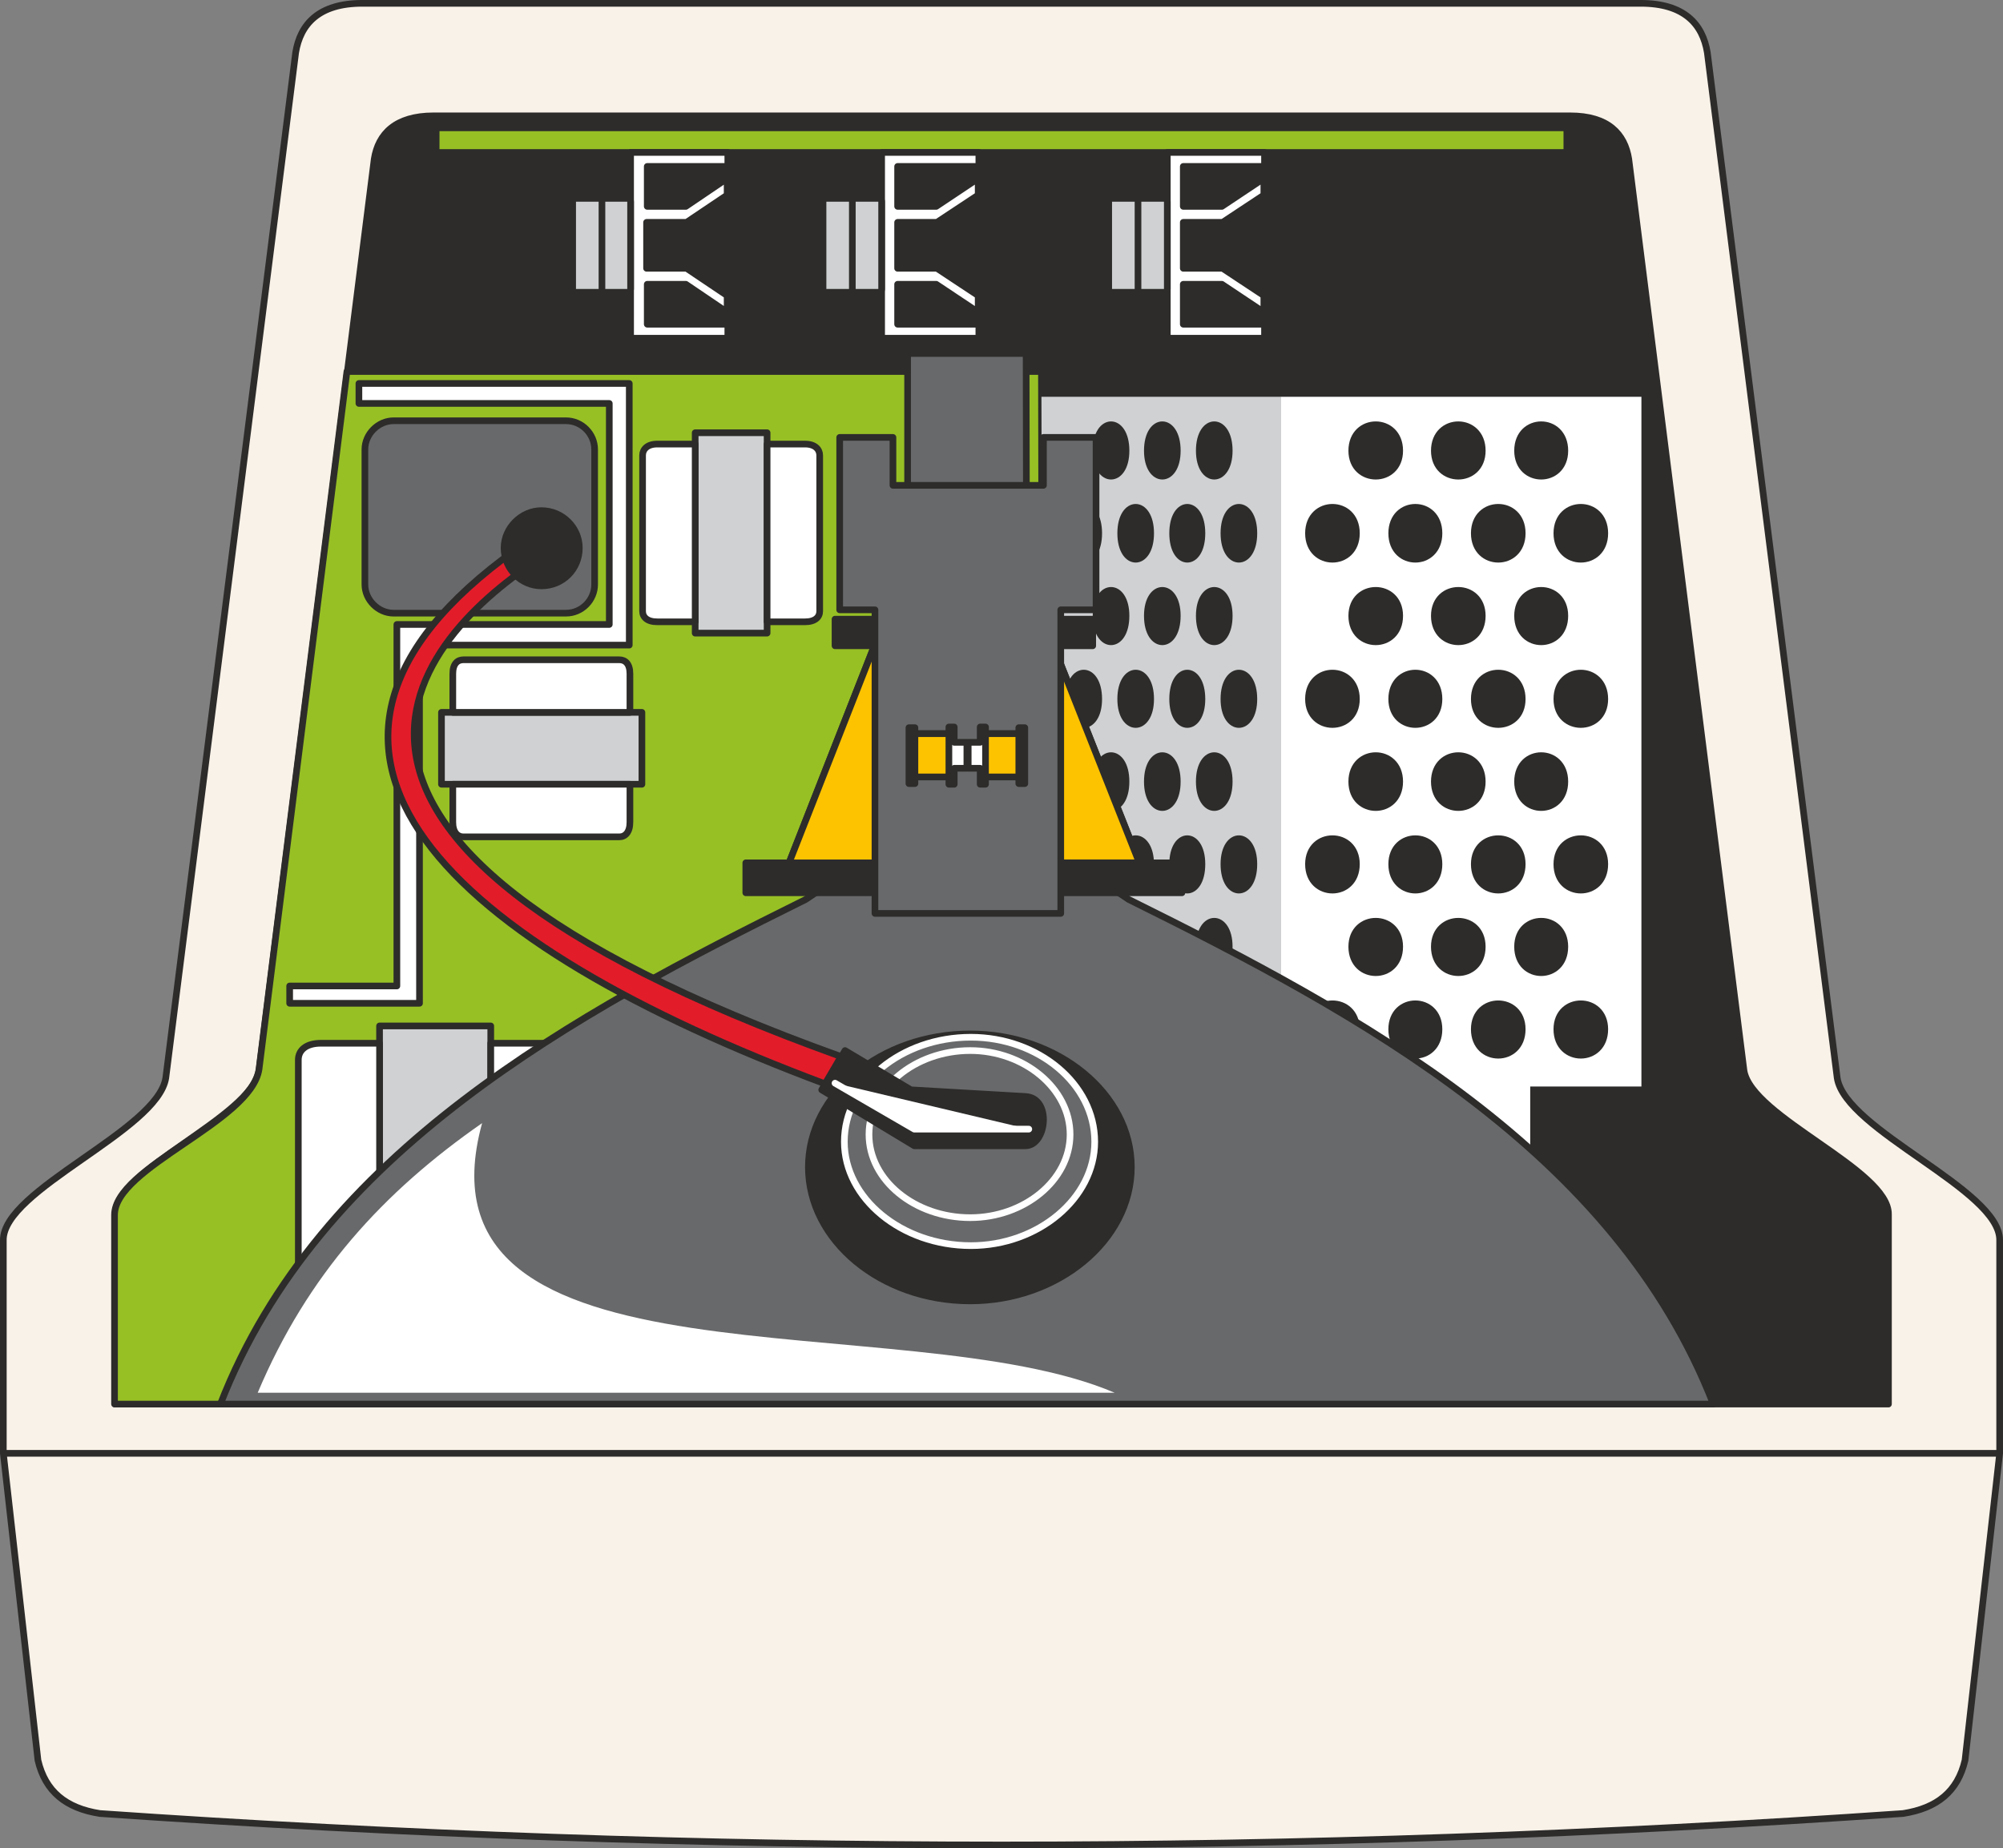 <svg xmlns="http://www.w3.org/2000/svg" width="288.769" height="266.52" viewBox="0 0 216.577 199.89"><rect x="0" y="0" width="216.577" height="199.89" fill="#808080" stroke="none"/><path d="M395.126 516.56c3.672-.575 5.904-2.375 6.696-5.76l3.744-33.191v-23.04c.072-5.472-16.704-11.88-17.568-17.568l-14.04-110.88c-.504-3.096-2.52-5.328-7.2-5.328h-138.24c-4.68 0-6.696 2.232-7.2 5.328L207.278 437c-.864 5.688-17.64 12.096-17.568 17.568v23.04l3.744 33.192c.792 3.384 3.024 5.184 6.696 5.76 65.376 4.536 129.6 4.536 194.976 0z" style="fill:#f9f2e8;stroke:#2d2c2b;stroke-width:.72;stroke-linecap:round;stroke-linejoin:round;stroke-miterlimit:10.433" transform="translate(-189.35 -320.433)"/><path d="M189.782 477.609h215.712" style="fill:#fff;stroke:#2d2c2b;stroke-width:.72;stroke-linecap:round;stroke-linejoin:round;stroke-miterlimit:10.433" transform="translate(-189.35 -320.433)"/><path d="M393.542 472.28v-20.52c.072-4.823-14.832-10.511-15.624-15.551l-12.456-98.568c-.432-2.736-2.232-4.68-6.336-4.68H236.222c-4.104 0-5.976 1.944-6.408 4.68l-12.456 98.568c-.792 5.04-15.624 10.728-15.552 15.552v20.52z" style="fill:#2d2c2b;stroke:#2d2c2b;stroke-width:.72;stroke-linecap:round;stroke-linejoin:round;stroke-miterlimit:10.433" transform="translate(-189.35 -320.433)"/><path d="M236.51 334.257h122.256v2.664H236.51zm-9.648 26.352h75.096l.216 111.672h-100.44v-20.448c0-5.184 14.76-10.08 15.624-15.768z" style="fill:#97c025;stroke:#2d2c2b;stroke-width:.72;stroke-linecap:round;stroke-linejoin:round;stroke-miterlimit:10.433" transform="translate(-189.35 -320.433)"/><path d="M317.294 349.449h4.248l4.464 2.952v1.8l-4.536-3.024h-4.176v4.32h8.784v1.512h-10.512V336.92h10.512v1.512h-8.784v4.32h4.176l4.536-3.024v1.8l-4.464 2.952h-4.248zm-30.888 0h4.248l4.464 2.952v1.8l-4.536-3.024h-4.176v4.32h8.784v1.512h-10.512V336.92h10.512v1.512h-8.784v4.32h4.176l4.536-3.024v1.8l-4.464 2.952h-4.248zm-27.144 0h4.32l4.392 2.952v1.8l-4.464-3.024h-4.176v4.32h8.712v1.512h-10.512V336.92h10.512v1.512h-8.712v4.32h4.176l4.464-3.024v1.8l-4.392 2.952h-4.32z" style="fill:#fff;stroke:#2d2c2b;stroke-width:.72;stroke-linecap:round;stroke-linejoin:round;stroke-miterlimit:10.433" transform="translate(-189.35 -320.433)"/><path d="M312.758 341.889h2.448c.216 0 .36.144.36.36v9.432c0 .216-.144.36-.36.36h-2.448c-.216 0-.36-.144-.36-.36v-9.432c0-.216.144-.36.36-.36zm-3.168 0h2.448c.216 0 .36.144.36.36v9.432c0 .216-.144.36-.36.36h-2.448c-.216 0-.36-.144-.36-.36v-9.432c0-.216.144-.36.36-.36zm-27.72 0h2.448c.216 0 .36.144.36.36v9.432c0 .216-.144.36-.36.36h-2.448c-.216 0-.36-.144-.36-.36v-9.432c0-.216.144-.36.36-.36zm-3.168 0h2.448c.216 0 .36.144.36.36v9.432c0 .216-.144.36-.36.36h-2.448c-.216 0-.36-.144-.36-.36v-9.432c0-.216.144-.36.36-.36zm-23.976 0h2.448c.216 0 .36.144.36.36v9.432c0 .216-.144.36-.36.36h-2.448c-.216 0-.288-.144-.288-.36v-9.432c0-.216.072-.36.288-.36zm-3.096 0h2.448c.216 0 .36.144.36.36v9.432c0 .216-.144.36-.36.36h-2.448c-.216 0-.36-.144-.36-.36v-9.432c0-.216.144-.36.36-.36zm-21.24 89.496h12.024v33.336H230.39zm6.696-26.136v-7.776h21.672v7.776zm27.432-38.016h7.776v21.672h-7.776z" style="fill:#cfd1d2;stroke:#2d2c2b;stroke-width:.72;stroke-linecap:round;stroke-linejoin:round;stroke-miterlimit:10.433" transform="translate(-189.35 -320.433)"/><path d="M272.294 368.457h4.104c1.08 0 1.584.576 1.584 1.224v16.848c0 .648-.504 1.152-1.584 1.152h-4.104zm-7.776 0h-4.104c-1.08 0-1.584.576-1.584 1.224v16.848c0 .648.504 1.152 1.584 1.152h4.104zm-26.208 29.016v-4.176c0-1.08.504-1.512 1.152-1.512h16.848c.648 0 1.152.432 1.152 1.512v4.176zm0 7.776v4.104c0 1.08.504 1.584 1.152 1.584h16.848c.648 0 1.152-.504 1.152-1.584v-4.104zm4.104 28.008h6.336c1.656 0 2.448.792 2.448 1.8v25.992c0 1.008-.792 1.8-2.448 1.8h-6.336zm-12.024 0h-6.336c-1.656 0-2.448.792-2.448 1.8v25.992c0 1.008.792 1.8 2.448 1.8h6.336z" style="fill:#fff;stroke:#2d2c2b;stroke-width:.72;stroke-linecap:round;stroke-linejoin:round;stroke-miterlimit:10.433" transform="translate(-189.35 -320.433)"/><path d="M366.83 363.345h-39.024v88.272h27v-13.68h12.024z" style="fill:#fff" transform="translate(-189.35 -320.433)"/><path d="M336.014 431.745c0 3.744-5.184 3.744-5.184 0 0-3.672 5.184-3.672 5.184 0zm8.928 0c0 3.744-5.112 3.744-5.112 0 0-3.672 5.112-3.672 5.112 0zm9 0c0 3.744-5.184 3.744-5.184 0 0-3.672 5.184-3.672 5.184 0zm8.928 0c0 3.744-5.184 3.744-5.184 0 0-3.672 5.184-3.672 5.184 0zm-22.176-8.928c0 3.744-5.184 3.744-5.184 0 0-3.672 5.184-3.672 5.184 0zm8.928 0c0 3.744-5.184 3.744-5.184 0 0-3.672 5.184-3.672 5.184 0zm8.928 0c0 3.744-5.112 3.744-5.112 0 0-3.672 5.112-3.672 5.112 0zm-22.536-8.928c0 3.744-5.184 3.744-5.184 0 0-3.672 5.184-3.672 5.184 0zm8.928 0c0 3.744-5.112 3.744-5.112 0 0-3.672 5.112-3.672 5.112 0zm9 0c0 3.744-5.184 3.744-5.184 0 0-3.672 5.184-3.672 5.184 0zm8.928 0c0 3.744-5.184 3.744-5.184 0 0-3.672 5.184-3.672 5.184 0zm-22.176-8.928c0 3.744-5.184 3.744-5.184 0s5.184-3.744 5.184 0zm8.928 0c0 3.744-5.184 3.744-5.184 0s5.184-3.744 5.184 0zm8.928 0c0 3.744-5.112 3.744-5.112 0s5.112-3.744 5.112 0zm-22.536-8.928c0 3.672-5.184 3.672-5.184 0 0-3.744 5.184-3.744 5.184 0zm8.928 0c0 3.672-5.112 3.672-5.112 0 0-3.744 5.112-3.744 5.112 0zm9 0c0 3.672-5.184 3.672-5.184 0 0-3.744 5.184-3.744 5.184 0zm8.928 0c0 3.672-5.184 3.672-5.184 0 0-3.744 5.184-3.744 5.184 0zm-22.176-9c0 3.744-5.184 3.744-5.184 0 0-3.672 5.184-3.672 5.184 0zm8.928 0c0 3.744-5.184 3.744-5.184 0 0-3.672 5.184-3.672 5.184 0zm8.928 0c0 3.744-5.112 3.744-5.112 0 0-3.672 5.112-3.672 5.112 0zm-22.536-8.928c0 3.744-5.184 3.744-5.184 0s5.184-3.744 5.184 0zm8.928 0c0 3.744-5.112 3.744-5.112 0s5.112-3.744 5.112 0zm9 0c0 3.744-5.184 3.744-5.184 0s5.184-3.744 5.184 0zm8.928 0c0 3.744-5.184 3.744-5.184 0s5.184-3.744 5.184 0zm-22.176-8.928c0 3.672-5.184 3.672-5.184 0 0-3.744 5.184-3.744 5.184 0zm8.928 0c0 3.672-5.184 3.672-5.184 0 0-3.744 5.184-3.744 5.184 0zm8.928 0c0 3.672-5.112 3.672-5.112 0 0-3.744 5.112-3.744 5.112 0z" style="fill:#2d2c2b;stroke:#2d2c2b;stroke-width:.72;stroke-linecap:round;stroke-linejoin:round;stroke-miterlimit:10.433" transform="translate(-189.35 -320.433)"/><path d="M337.598 443.193c1.44 0 2.664 1.152 2.664 2.592 0 1.44-1.224 2.664-2.664 2.664-1.44 0-2.592-1.224-2.592-2.664a2.581 2.581 0 0 1 2.592-2.592z" style="fill:#fff;stroke:#2d2c2b;stroke-width:.72;stroke-linecap:round;stroke-linejoin:round;stroke-miterlimit:10.433" transform="translate(-189.35 -320.433)"/><path d="M327.806 363.345h-25.848l.216 88.272h25.632z" style="fill:#cfd1d2" transform="translate(-189.35 -320.433)"/><path d="M308.15 431.745c0 3.744-3.24 3.744-3.24 0 0-3.672 3.24-3.672 3.24 0zm5.616 0c0 3.744-3.24 3.744-3.24 0 0-3.672 3.24-3.672 3.24 0zm5.544 0c0 3.744-3.168 3.744-3.168 0 0-3.672 3.168-3.672 3.168 0zm5.616 0c0 3.744-3.24 3.744-3.24 0 0-3.672 3.24-3.672 3.24 0zm-13.824-8.928c0 3.744-3.24 3.744-3.24 0 0-3.672 3.24-3.672 3.24 0zm5.544 0c0 3.744-3.24 3.744-3.24 0 0-3.672 3.24-3.672 3.24 0zm5.616 0c0 3.744-3.24 3.744-3.24 0 0-3.672 3.24-3.672 3.24 0zm-14.112-8.928c0 3.744-3.24 3.744-3.24 0 0-3.672 3.24-3.672 3.24 0zm5.616 0c0 3.744-3.24 3.744-3.24 0 0-3.672 3.24-3.672 3.24 0zm5.544 0c0 3.744-3.168 3.744-3.168 0 0-3.672 3.168-3.672 3.168 0zm5.616 0c0 3.744-3.24 3.744-3.24 0 0-3.672 3.24-3.672 3.24 0zm-13.824-8.928c0 3.744-3.24 3.744-3.24 0s3.24-3.744 3.24 0zm5.544 0c0 3.744-3.24 3.744-3.24 0s3.24-3.744 3.24 0zm5.616 0c0 3.744-3.24 3.744-3.24 0s3.24-3.744 3.24 0zm-14.112-8.928c0 3.672-3.24 3.672-3.24 0 0-3.744 3.24-3.744 3.24 0zm5.616 0c0 3.672-3.24 3.672-3.24 0 0-3.744 3.24-3.744 3.24 0zm5.544 0c0 3.672-3.168 3.672-3.168 0 0-3.744 3.168-3.744 3.168 0zm5.616 0c0 3.672-3.24 3.672-3.24 0 0-3.744 3.24-3.744 3.24 0zm-13.824-9c0 3.744-3.24 3.744-3.24 0 0-3.672 3.24-3.672 3.24 0zm5.544 0c0 3.744-3.24 3.744-3.24 0 0-3.672 3.24-3.672 3.24 0zm5.616 0c0 3.744-3.24 3.744-3.24 0 0-3.672 3.24-3.672 3.24 0zm-14.112-8.928c0 3.744-3.24 3.744-3.24 0s3.24-3.744 3.24 0zm5.616 0c0 3.744-3.24 3.744-3.24 0s3.24-3.744 3.24 0zm5.544 0c0 3.744-3.168 3.744-3.168 0s3.168-3.744 3.168 0zm5.616 0c0 3.744-3.24 3.744-3.24 0s3.24-3.744 3.24 0zm-13.824-8.928c0 3.672-3.24 3.672-3.24 0 0-3.744 3.24-3.744 3.24 0zm5.544 0c0 3.672-3.24 3.672-3.24 0 0-3.744 3.24-3.744 3.24 0zm5.616 0c0 3.672-3.24 3.672-3.24 0 0-3.744 3.24-3.744 3.24 0z" style="fill:#2d2c2b;stroke:#2d2c2b;stroke-width:.72;stroke-linecap:round;stroke-linejoin:round;stroke-miterlimit:10.433" transform="translate(-189.35 -320.433)"/><path d="M220.67 428.937h14.04V390.2h22.68v-28.296h-29.232v2.16h27.072v23.904h-22.968v39.096H220.67z" style="fill:#fff;stroke:#2d2c2b;stroke-width:.72;stroke-linecap:round;stroke-linejoin:round;stroke-miterlimit:10.433" transform="translate(-189.35 -320.433)"/><path d="M231.902 365.937h18.648c1.728 0 3.096 1.44 3.096 3.096v14.616c0 1.656-1.368 3.096-3.096 3.096h-18.648c-1.656 0-3.096-1.44-3.096-3.096v-14.616c0-1.656 1.44-3.096 3.096-3.096zm-18.72 106.343c10.656-27.36 38.304-42.191 63.288-54.575 6.048-3.96 11.016-8.568 11.016-17.856v-41.184h12.816l.072 41.184c0 9.288 4.968 13.896 11.016 17.856 24.984 12.384 52.56 27.216 63.216 54.576z" style="fill:#68696a;stroke:#2d2c2b;stroke-width:.72;stroke-linecap:round;stroke-linejoin:round;stroke-miterlimit:10.433" transform="translate(-189.35 -320.433)"/><path d="M217.214 471.057h92.664c-22.752-9.72-76.608.72-68.4-29.16-10.656 7.416-18.864 16.344-24.264 29.16z" style="fill:#fff" transform="translate(-189.35 -320.433)"/><path d="M294.254 432.249c9.504 0 17.424 6.48 17.424 14.4s-7.92 14.472-17.424 14.472c-9.648 0-17.496-6.552-17.496-14.472s7.848-14.4 17.496-14.4z" style="fill:#2d2c2b;stroke:#2d2c2b;stroke-width:.72;stroke-linecap:round;stroke-linejoin:round;stroke-miterlimit:10.433" transform="translate(-189.35 -320.433)"/><path d="M294.254 434.049c5.832 0 10.8 4.104 10.8 9.072 0 4.968-4.968 9-10.8 9-5.976 0-10.944-4.032-10.944-9s4.968-9.072 10.944-9.072zm.072-1.44c7.272 0 13.392 5.04 13.392 11.304 0 6.12-6.12 11.232-13.392 11.232-7.488 0-13.68-5.112-13.68-11.232 0-6.264 6.192-11.304 13.68-11.304z" style="fill:#68696a;stroke:#fff;stroke-width:.72;stroke-linecap:round;stroke-linejoin:round;stroke-miterlimit:10.433" transform="translate(-189.35 -320.433)"/><path d="m278.198 438.297 10.008 6.048h12.024c2.304 0 2.88-5.184 0-5.328l-12.384-.72-7.128-4.248z" style="fill:#2d2c2b;stroke:#2d2c2b;stroke-width:.72;stroke-linecap:round;stroke-linejoin:round;stroke-miterlimit:10.433" transform="translate(-189.35 -320.433)"/><path d="m279.638 437.577 8.568 4.968h12.384" style="fill:#fff;stroke:#fff;stroke-width:.72;stroke-linecap:round;stroke-linejoin:round;stroke-miterlimit:10.433" transform="translate(-189.35 -320.433)"/><path d="M248.606 380.265c-13.176 8.208-35.712 30.24 31.68 54.432l-1.728 2.952c-40.248-15.048-63.792-36-33.48-57.744 2.304-1.944 5.688-1.08 3.528.36z" style="fill:#e31c2a;stroke:#2d2c2b;stroke-width:.72;stroke-linecap:round;stroke-linejoin:round;stroke-miterlimit:10.433" transform="translate(-189.35 -320.433)"/><path d="M269.99 416.985v-3.24h4.68l9.216-23.472h-4.248v-2.88h27.864v2.88h-4.248l9.288 23.472h4.608v3.24z" style="fill:#2d2c2b;stroke:#2d2c2b;stroke-width:.72;stroke-linecap:round;stroke-linejoin:round;stroke-miterlimit:10.433" transform="translate(-189.35 -320.433)"/><path d="M283.886 390.273h19.368l9.288 23.472H274.67z" style="fill:#fec300;stroke:#2d2c2b;stroke-width:.72;stroke-linecap:round;stroke-linejoin:round;stroke-miterlimit:10.433" transform="translate(-189.35 -320.433)"/><path d="M283.958 419.217v-32.832h-3.816v-18.648h5.76v5.184h16.272v-5.184h5.688v18.648h-3.816v32.832z" style="fill:#68696a;stroke:#2d2c2b;stroke-width:.72;stroke-linecap:round;stroke-linejoin:round;stroke-miterlimit:10.433" transform="translate(-189.35 -320.433)"/><path d="M287.63 405.177h.648v-.72h3.672v.792h.576v-1.728h1.368v-2.808h-1.368v-1.656h-.576v.72h-3.672v-.648h-.648zm12.528 0h-.648v-.72h-3.6v.792h-.576v-1.728h-1.296v-2.808h1.296v-1.656h.576v.72h3.6v-.648h.648z" style="fill:#fff;stroke:#2d2c2b;stroke-width:.72;stroke-linecap:round;stroke-linejoin:round;stroke-miterlimit:10.433" transform="translate(-189.35 -320.433)"/><path d="M299.51 399.777v4.68h-3.6v-4.68zm-11.232 0v4.68h3.672v-4.68z" style="fill:#fec300;stroke:#2d2c2b;stroke-width:.72;stroke-linecap:round;stroke-linejoin:round;stroke-miterlimit:10.433" transform="translate(-189.35 -320.433)"/><path d="M247.886 375.657c2.304 0 4.104 1.872 4.104 4.032 0 2.304-1.8 4.104-4.104 4.104-2.16 0-4.032-1.8-4.032-4.104 0-2.16 1.872-4.032 4.032-4.032z" style="fill:#2d2c2b;stroke:#2d2c2b;stroke-width:.72;stroke-linecap:round;stroke-linejoin:round;stroke-miterlimit:10.433" transform="translate(-189.35 -320.433)"/></svg>
